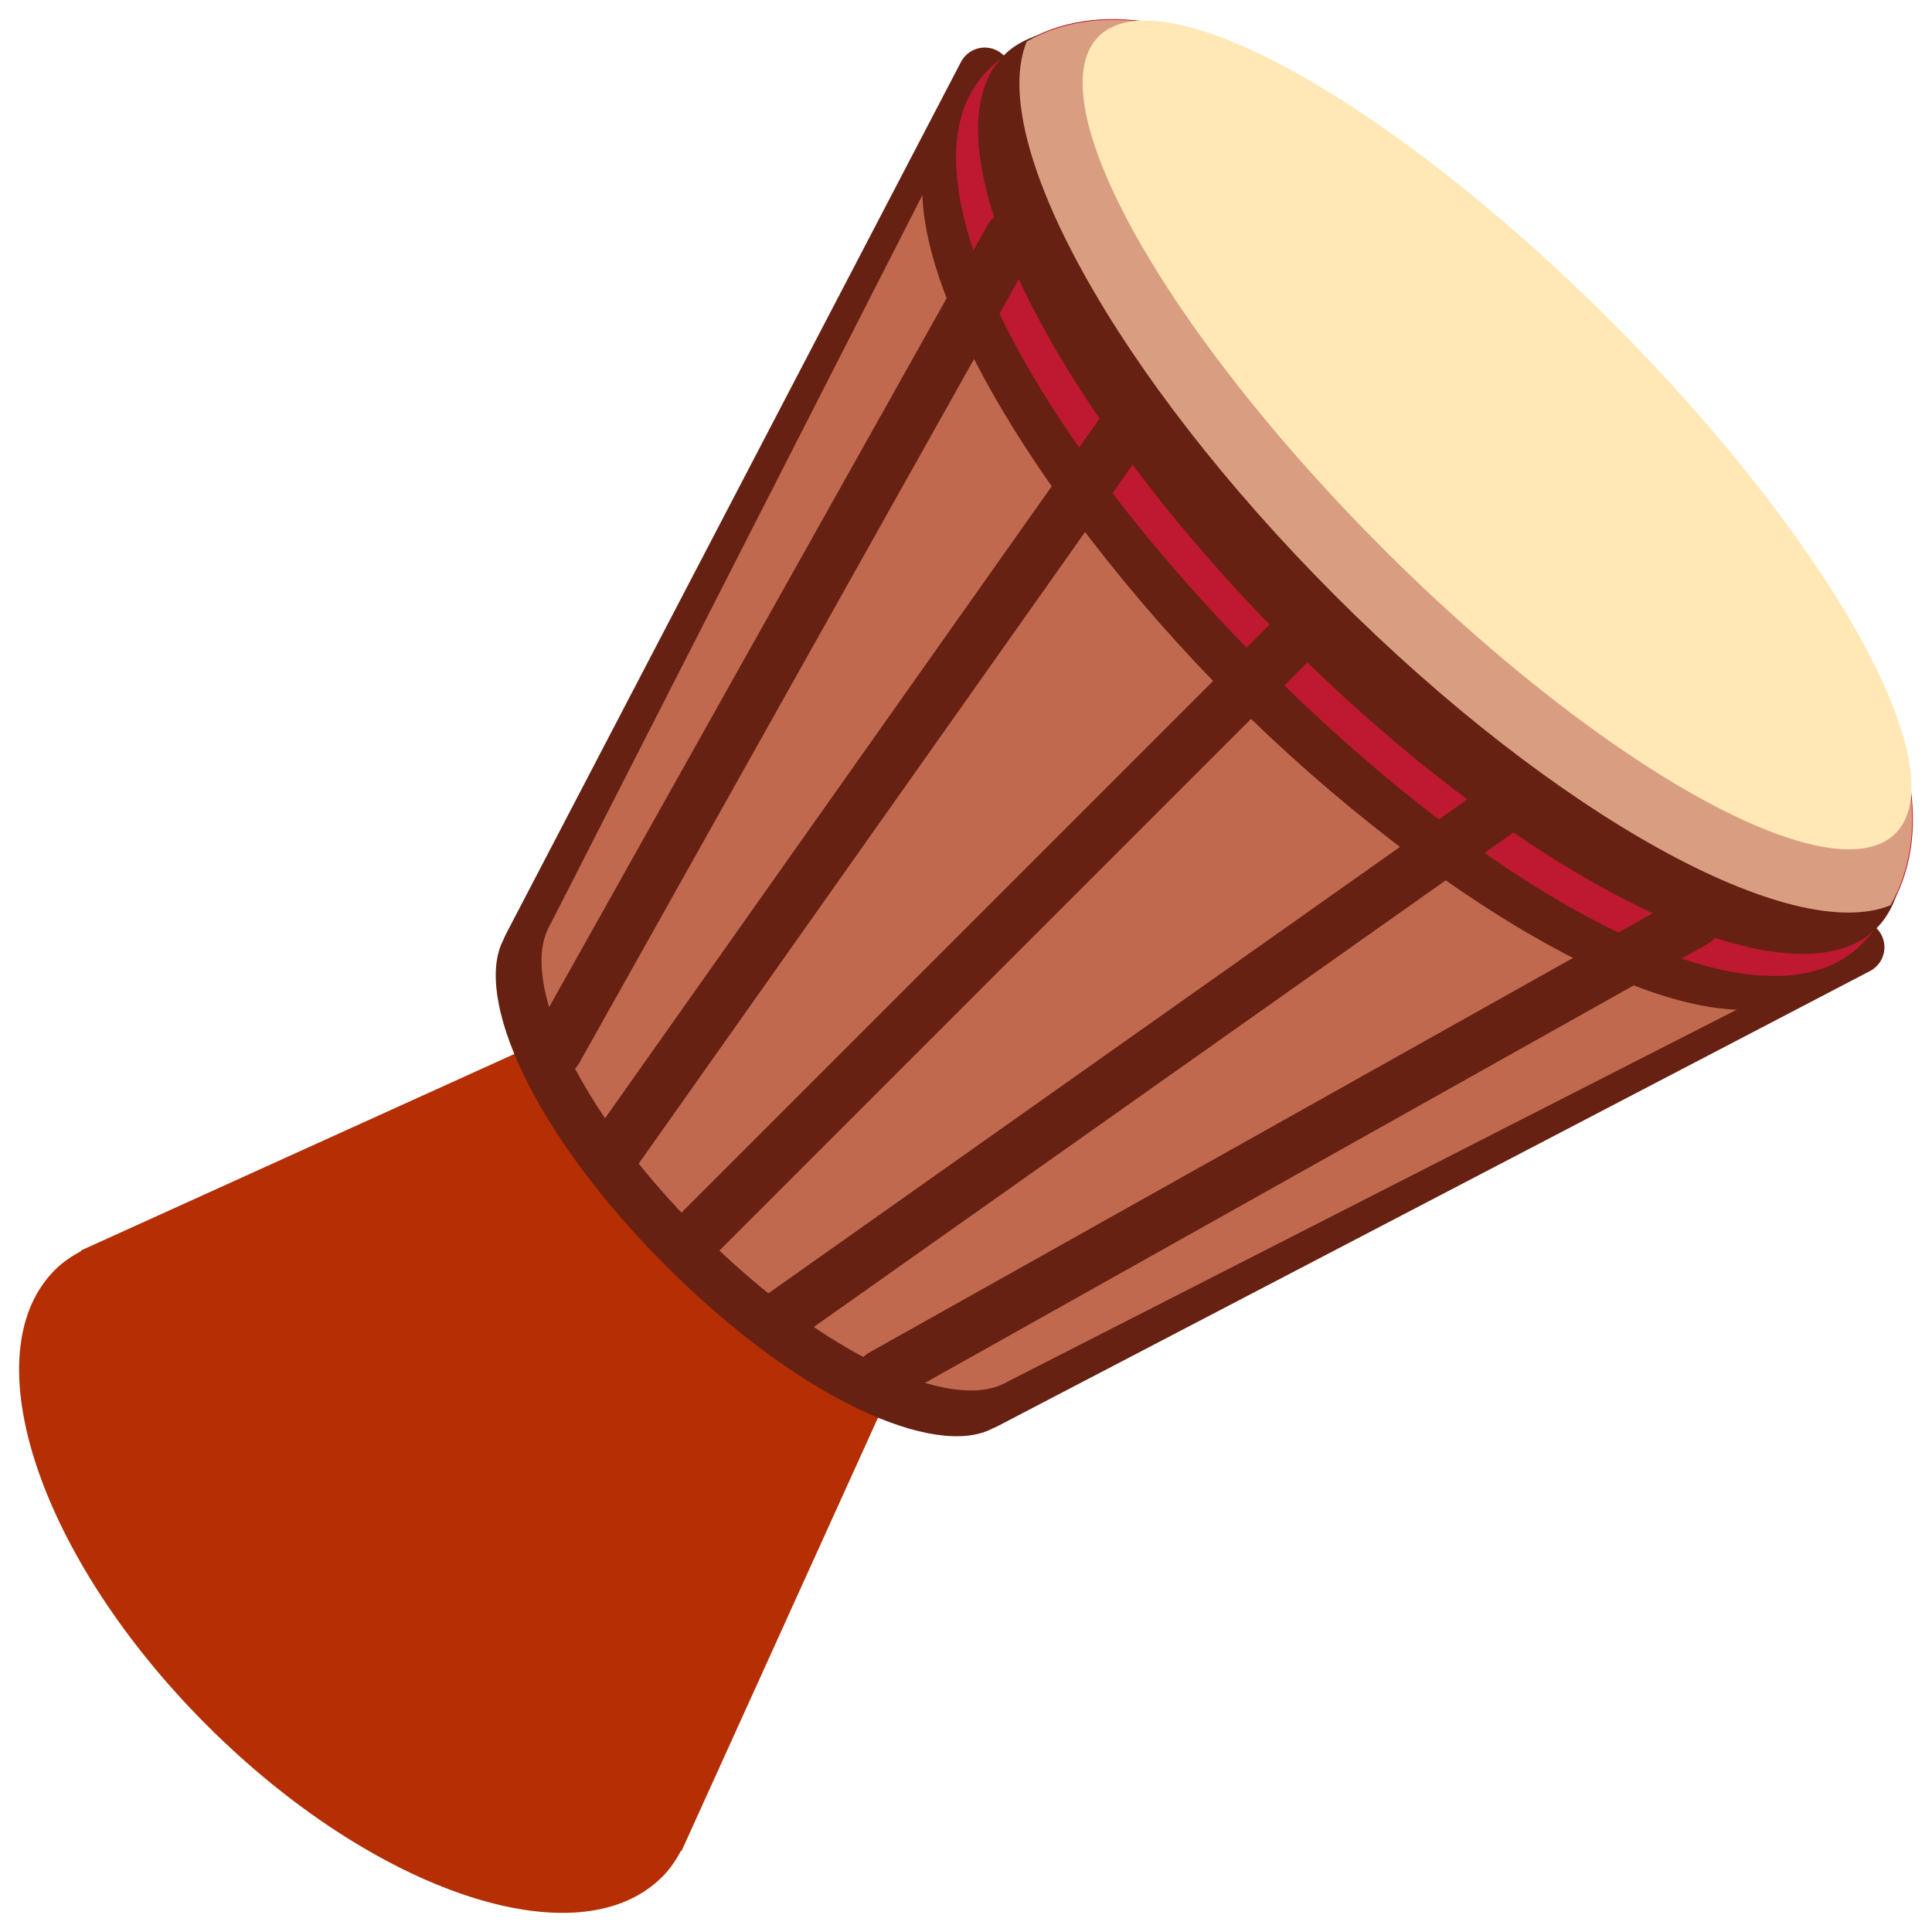 <svg width="50px" height="50px" xmlns="http://www.w3.org/2000/svg" viewBox="0 0 36 36"><path fill="#B52E04" d="M12.691 34.484l.008.008 4.59-10.124-5.657-5.657-10.124 4.59.008.008c-.179.097-.347.208-.491.352-1.562 1.562-.296 5.361 2.828 8.485s6.923 4.391 8.485 2.828c.145-.143.256-.311.353-.49z"/><path fill="#662113" d="M9.376 17.519c.545-1.059 3.556.521 6.07 3.035s4.047 5.549 3.035 6.07c-1.054.542-3.556-.521-6.07-3.035s-3.578-5.016-3.035-6.07z"/><path fill="#662113" d="M9.864 18.15c-.078 0-.157-.018-.231-.057-.245-.128-.339-.43-.212-.675l8.485-16.263c.128-.245.429-.34.675-.212.245.128.339.43.212.675l-8.485 16.263c-.09.172-.264.269-.444.269zm8.486 8.486c-.18 0-.354-.098-.444-.269-.127-.245-.033-.547.212-.675l16.264-8.485c.245-.128.547-.033.675.212s.033.547-.212.675l-16.264 8.485c-.074.038-.153.057-.231.057z"/><path fill="#C1694F" d="M10.218 17.297c.531-1.04 3.314.485 5.657 2.828s3.729 5.197 2.828 5.657c-.984.502-3.314-.485-5.657-2.828s-3.33-4.673-2.828-5.657z"/><path fill="#C1694F" d="M18.34 1.377L34.623 17.66l-15.92 8.122-8.485-8.485z"/><path fill="#662113" d="M34.021 18.262c-1.928 1.928-7.344-1.494-11.066-5.216S15.811 3.908 17.739 1.98c2.715-2.715 7.219.099 11.701 4.581s7.296 8.986 4.581 11.701z"/><path fill="#BE1931" d="M34.691 17.592c-1.806 1.806-6.616-.673-11.113-5.17s-6.975-9.307-5.17-11.113c2.543-2.543 6.993.324 11.476 4.807s7.35 8.933 4.807 11.476z"/><ellipse transform="rotate(-45.001 26.835 9.166)" fill="#662113" cx="26.835" cy="9.165" rx="4" ry="11.5"/><path fill="#D99E82" d="M24.89 11.11c4.114 4.114 8.502 6.508 10.337 5.758 1.471-2.612-1.258-6.666-5.344-10.751C25.798 2.032 21.744-.697 19.132.773c-.75 1.835 1.645 6.223 5.758 10.337z"/><ellipse transform="rotate(-45.001 27.896 8.105)" fill="#FFE8B6" cx="27.896" cy="8.104" rx="3" ry="10.5"/><path fill="#662113" d="M13.046 23.454c-.128 0-.256-.049-.354-.146-.195-.195-.195-.512 0-.707l11.314-11.314c.195-.195.512-.195.707 0s.195.512 0 .707L13.4 23.308c-.098.097-.226.146-.354.146zm-1.556-1.556c-.1 0-.2-.029-.288-.092-.226-.159-.279-.472-.12-.697l9.545-13.505c.161-.226.474-.277.697-.12.225.159.278.471.119.697l-9.545 13.506c-.096.138-.251.211-.408.211zm3.113 3.112c-.157 0-.312-.073-.409-.211-.16-.226-.106-.538.12-.697l13.505-9.546c.225-.158.537-.107.697.12.159.226.105.538-.119.697l-13.506 9.546c-.088.061-.189.091-.288.091zm-4.244-4.95c-.083 0-.167-.021-.244-.063-.241-.136-.327-.44-.191-.681l8.485-15.132c.135-.242.44-.327.68-.191.241.135.327.44.192.681l-8.486 15.131c-.091.163-.261.255-.436.255zm6.082 6.081c-.175 0-.345-.092-.437-.256-.135-.24-.049-.545.191-.681l15.132-8.485c.239-.135.545-.05.681.191.135.241.049.546-.192.681l-15.131 8.486c-.078.043-.162.064-.244.064z"/></svg>